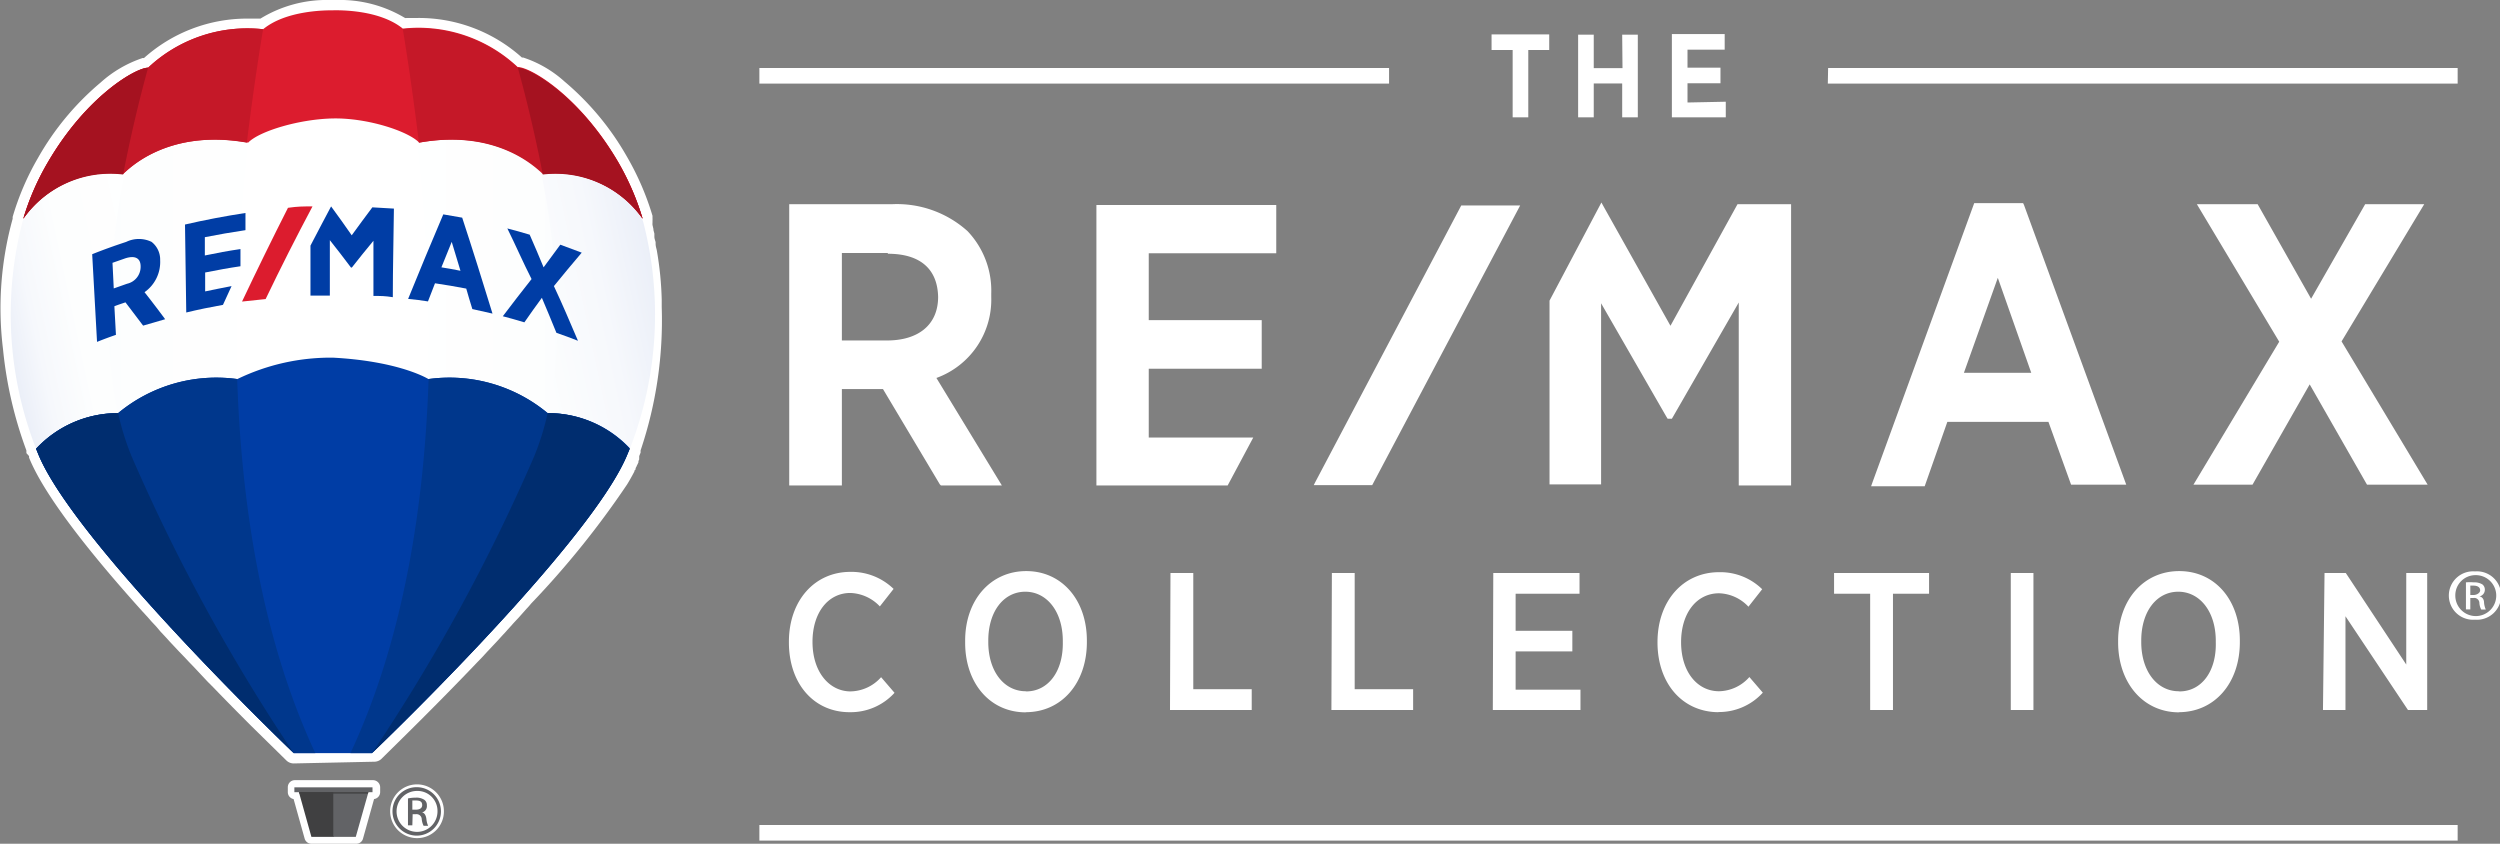 <svg xmlns="http://www.w3.org/2000/svg" xmlns:xlink="http://www.w3.org/1999/xlink" width="160" height="54" viewBox="0 0 160 54"><rect x="0" y="0" width="160" height="54" fill="#808080" stroke="none"/><defs><linearGradient id="a" x1="20.07" y1="25.8" x2="0.71" y2="25.8" gradientUnits="userSpaceOnUse"><stop offset="0" stop-color="#fff"/><stop offset="0.62" stop-color="#fdfefe"/><stop offset="0.85" stop-color="#f6f8fc"/><stop offset="1" stop-color="#ebeff8"/></linearGradient><linearGradient id="b" x1="-2627.19" y1="-2878.52" x2="-2646.55" y2="-2878.52" gradientTransform="matrix(-1, 0, 0, 1, -2604.67, 2904.32)" xlink:href="#a"/><linearGradient id="c" x1="43.31" y1="23.98" x2="20.14" y2="28.9" gradientUnits="userSpaceOnUse"><stop offset="0" stop-color="#ebeff8"/><stop offset="0.15" stop-color="#f6f8fc"/><stop offset="0.38" stop-color="#fdfefe"/><stop offset="1" stop-color="#fff"/></linearGradient><linearGradient id="d" x1="14.03" y1="27.01" x2="2.18" y2="29.53" xlink:href="#a"/></defs><title>Artboard 1</title><path d="M48.6,52.8H157.29v1H48.6Zm0-47.45H88.9v-1H48.6Zm68.38,0h40.31v-1H117ZM95.46,3.2h1.35V7.51h1V3.2h1.34v-1H95.46Zm8.38,1.16H102V2.22h-1V7.51h1V5.34h1.82V7.51h1V2.22h-1ZM108,6.56V5.33h2.11v-1H108V3.18h2.38v-1H107V7.51h3.45v-1ZM59.93,24.19l4.19,6.88h-3.9L60.15,31,56.51,24.9H53.88v6.17H50.51v-18h6.56a6.76,6.76,0,0,1,4.85,1.72,5.53,5.53,0,0,1,1.52,4V19A5.33,5.33,0,0,1,59.93,24.19Zm-3.11-8H53.88v5.6h2.89c2,0,3.27-1,3.27-2.79V19C60,17.22,58.9,16.24,56.82,16.24Zm72.72-3.06,6.54,17.89h-3.53L131.1,27h-6.47l-1.45,4.12h-3.43l.11-.31L126.35,13h3.13Zm-1.68,4.65-2.17,6.08H130Zm22,4.07,5.29-8.78h-3.78l-3.46,6.05-3.42-6.05H140.6l5.27,8.8-5.49,9.15h3.78l3.66-6.42,3.6,6.3.07.12h3.88Zm-65.68,9-.1.2h3.74l9.37-17.71.1-.19H93.52Zm22.73-10-4.21-7.51-.21-.38-3.32,6.28,0,11.76h3.3V19.41l4.19,7.28.07.11H107l4.28-7.44V31.07h3.35v-18h-3.43ZM70.17,31.07h8.4L80.21,28H73.52v-4.4h7.23V20.49H73.52V16.21h8.16V13.12H70.17ZM54.37,45.58a3.79,3.79,0,0,0,2.88-1.24l-.86-1a2.67,2.67,0,0,1-2,.91C53.06,44.22,52,43,52,41.08v0c0-1.87,1-3.13,2.42-3.13a2.72,2.72,0,0,1,1.89.86l.88-1.12a3.87,3.87,0,0,0-2.77-1.09c-2.27,0-3.93,1.82-3.93,4.48v.08C50.51,43.8,52.12,45.58,54.37,45.58Zm11.28,0c2.3,0,3.91-1.87,3.91-4.48V41c0-2.6-1.6-4.45-3.88-4.45S61.77,38.4,61.77,41v.13C61.77,43.73,63.36,45.59,65.65,45.59Zm0-1.34c-1.39,0-2.4-1.27-2.4-3.15V41c0-1.89,1-3.13,2.37-3.13s2.4,1.26,2.4,3.15v.08C68.05,43,67.06,44.25,65.68,44.25Zm9.23,1.2h5.23V44.11H76.37V36.67H74.91Zm10.33,0h5.23V44.11H86.7V36.67H85.24Zm10.33,0h5.61V44.14H97V41.69h3.63V40.37H97V38h4.09V36.67H95.57Zm14.4.13a3.79,3.79,0,0,0,2.88-1.24l-.86-1a2.65,2.65,0,0,1-1.94.91c-1.39,0-2.43-1.24-2.43-3.14v0c0-1.87,1-3.13,2.43-3.13a2.68,2.68,0,0,1,1.88.86l.88-1.12a3.83,3.83,0,0,0-2.76-1.09c-2.28,0-3.94,1.82-3.94,4.48v.08C106.11,43.8,107.72,45.58,110,45.58Zm9.75-.13h1.46V38h2.31V36.67h-6.08V38h2.31Zm9,0h1.45V36.67h-1.45Zm10.75.14c2.3,0,3.91-1.87,3.91-4.48V41c0-2.6-1.59-4.45-3.88-4.45s-3.91,1.86-3.91,4.47v.13C135.58,43.73,137.18,45.59,139.46,45.59Zm0-1.34c-1.38,0-2.4-1.27-2.4-3.15V41c0-1.89,1-3.13,2.37-3.13s2.4,1.26,2.4,3.15v.08C141.86,43,140.87,44.25,139.49,44.25Zm9.23,1.2h1.44v-6l4,6h1.23V36.67H154v5.86l-3.87-5.86h-1.36Zm9.73-8.87a1.55,1.55,0,1,0,0,3.09,1.55,1.55,0,1,0,0-3.09Zm0,.24a1.31,1.31,0,1,1-1.26,1.3,1.29,1.29,0,0,1,1.26-1.3Zm-.3,1.46h.2a.33.33,0,0,1,.38.3,1,1,0,0,0,.12.44h.29a1.37,1.37,0,0,1-.11-.43c0-.25-.14-.39-.3-.41v0a.43.43,0,0,0,.35-.42.42.42,0,0,0-.16-.35,1,1,0,0,0-.55-.13,3.37,3.37,0,0,0-.5,0V39h.28Zm0-.79.2,0c.32,0,.43.15.43.3s-.19.3-.43.3h-.2Z" fill="#fff"/><path d="M18.8,48.86a.67.67,0,0,1-.46-.18l-2.26-2.22c-.82-.82-1.64-1.65-2.44-2.48l-.34-.34-.3-.32L12.7,43l-.3-.32-.31-.32-.3-.32-.31-.32-.3-.32-.31-.33-.3-.33-.3-.32L10,40.1l-.3-.32-.28-.32c-.09-.09-.26-.29-.27-.29-4-4.44-6.44-7.77-7.29-9.88l0-.1L1.69,29v0l0-.11a.14.14,0,0,1,0-.06v0a25.88,25.88,0,0,1-1.5-6.51A21.44,21.44,0,0,1,.81,14v0l0-.12a17,17,0,0,1,1.62-3.77,17.63,17.63,0,0,1,4-4.82A7.62,7.62,0,0,1,9.14,3.71a.12.12,0,0,0,.08,0,9.9,9.9,0,0,1,6.65-2.52c.24,0,.49,0,.71,0h0l.09,0A8.1,8.1,0,0,1,21.07,0h.48a8.09,8.09,0,0,1,4.37,1.15.17.17,0,0,0,.1,0h0q.34,0,.72,0A9.87,9.87,0,0,1,33.4,3.68l.08,0a7.37,7.37,0,0,1,2.64,1.53,17.71,17.71,0,0,1,4,4.81,17.53,17.53,0,0,1,1.64,3.79l0,.07,0,.07a1.21,1.21,0,0,1,0,.18l0,.13a.74.74,0,0,0,0,.14l.06.26,0,.06.06.23,0,.14v.06c0,.12.05.23.08.35a.75.75,0,0,0,0,.11c0,.17.06.31.08.44v0a21.28,21.28,0,0,1,.31,3.12h0c0,.17,0,.33,0,.48A26,26,0,0,1,41,28.82a1.21,1.21,0,0,0,0,.14l-.09.23,0,.1a1.17,1.17,0,0,0,0,.11l-.05.11,0,.08-.07.15a.54.54,0,0,0-.05.11l-.06.11c0,.06,0,.11-.08.16l0,.06c-.14.26-.29.54-.47.83h0A56.86,56.86,0,0,1,34,38.62h0c-.1.12-.2.24-.31.35h0l-.31.35h0c-.1.11-.2.23-.31.34v0c-.1.11-.21.22-.31.34l0,0-.3.33h0c-.1.12-.21.23-.31.34l0,0-.31.34h0l-.31.33-.33.35-.33.36-.33.34c-2.64,2.77-5,5.06-6.13,6.18a.67.67,0,0,1-.46.18Z" fill="#fff"/><path d="M19.93,54a.45.45,0,0,1-.43-.32l-.71-2.54a.45.45,0,0,1-.37-.45v-.31a.45.45,0,0,1,.45-.45h5a.46.46,0,0,1,.46.45v.31a.45.45,0,0,1-.39.45l-.71,2.54a.44.44,0,0,1-.43.32Z" fill="#fff"/><path d="M26.69,53.64a1.72,1.72,0,1,1,1.72-1.72A1.71,1.71,0,0,1,26.69,53.64Z" fill="#fff"/><path d="M26.69,50.38a1.55,1.55,0,1,1-1.57,1.54,1.54,1.54,0,0,1,1.57-1.54Z" fill="#fff"/><path d="M2.31,28.59a2.37,2.37,0,0,0,.13.32,31.56,31.56,0,0,0,4.92,7.15c2.76,3.31,6.08,6.79,8.64,9.36.95,1,1.82,1.83,2.56,2.54h0l.16.16h5c4-3.85,12.5-12.36,15.59-17.47h0q.26-.42.45-.81l0-.08a.75.75,0,0,0,.07-.12l0-.11s0-.07.05-.1l.06-.13,0-.08a1.89,1.89,0,0,0,.09-.21l0-.05h0a.51.51,0,0,0,.05-.12l0-.16A23.46,23.46,0,0,0,41.13,14s-4-10.88-19.74-10.88A21.82,21.82,0,0,0,1.56,14v.28l-.07-.08a23.48,23.48,0,0,0,.83,14.42Z" fill="#fff"/><path d="M2.31,28.59a2.37,2.37,0,0,0,.13.32,31.56,31.56,0,0,0,4.92,7.15c2.76,3.31,6.08,6.79,8.64,9.36.95,1,1.82,1.83,2.55,2.54l.18.17h1.34C12.43,31.55,15.74,8.91,16.7,3.46A21.82,21.82,0,0,0,1.56,14v.28l-.07-.08a23.48,23.48,0,0,0,.83,14.42Z" fill="url(#a)"/><path d="M25.89,3.46A21.82,21.82,0,0,1,41,14v.28l.07-.08a23.63,23.63,0,0,1-.83,14.42h0c-.06.17-.06.17-.12.32a32.24,32.24,0,0,1-4.92,7.15c-2.76,3.31-6.08,6.79-8.64,9.36-1,1-2,2-2.73,2.71H22.52C30.15,31.55,26.85,8.91,25.89,3.46Z" fill="url(#b)"/><path d="M34.26,29.2A117.86,117.86,0,0,1,24.17,47.85c2.45-2.38,6.28-6.23,9.62-10l1.52-1.78a34.36,34.36,0,0,0,4.81-6.89s0-.08.05-.13,0-.1.06-.13,0,0,0,0,0-.07.11-.28a23.63,23.63,0,0,0,.83-14.42l-.07-.2a21.88,21.88,0,0,0-7.59-7.72C34.61,10.21,37.3,21.62,34.26,29.2Z" fill="url(#c)"/><path d="M2.27,28.59c.06.17.06.17.12.32a32.24,32.24,0,0,0,4.92,7.15c.74.88,1.52,1.78,2.31,2.67,3.14,3.49,6.58,7,8.84,9.14A117.79,117.79,0,0,1,8.36,29.2c-3-7.58-.36-19,.74-22.95A21.88,21.88,0,0,0,1.51,14l-.07.2a23.63,23.63,0,0,0,.83,14.42Z" fill="url(#d)"/><path d="M21.31.66c-.49,0-3,0-4.47,1.21A9.28,9.28,0,0,0,9.48,4.33c-.77,0-3.93,1.79-6.42,6.06A16.35,16.35,0,0,0,1.49,14a6.82,6.82,0,0,1,6.39-2.87c.27-.22,2.77-2.93,8-2,.71-.74,3.31-1.52,5.48-1.55s4.76.81,5.47,1.55c5.18-.94,7.68,1.77,8,2A6.84,6.84,0,0,1,41.13,14a16.83,16.83,0,0,0-1.57-3.65c-2.5-4.27-5.65-6.07-6.43-6.06a9.27,9.27,0,0,0-7.35-2.46C24.3.63,21.79.65,21.31.66" fill="#dc1c2e"/><path d="M16.84,1.87A9.28,9.28,0,0,0,9.48,4.33c-.77,0-3.93,1.79-6.42,6.06A16.35,16.35,0,0,0,1.49,14a6.82,6.82,0,0,1,6.39-2.87c.27-.22,2.76-2.92,7.92-2C16.3,5,16.84,1.87,16.84,1.87Z" fill="#c51828"/><path d="M7.88,11.17h0c.75-3.88,1.6-6.83,1.6-6.83-.77,0-3.93,1.79-6.42,6.06A16.35,16.35,0,0,0,1.49,14,6.82,6.82,0,0,1,7.88,11.17Z" fill="#a51220"/><path d="M25.78,1.87a9.27,9.27,0,0,1,7.35,2.46c.78,0,3.93,1.79,6.43,6.06A16.83,16.83,0,0,1,41.13,14a6.84,6.84,0,0,0-6.39-2.87c-.28-.22-2.77-2.92-7.93-2C26.31,5,25.78,1.87,25.78,1.87Z" fill="#c51828"/><path d="M34.74,11.17h0c-.75-3.88-1.6-6.83-1.6-6.83.78,0,3.93,1.79,6.43,6.06A16.83,16.83,0,0,1,41.13,14,6.84,6.84,0,0,0,34.74,11.17Z" fill="#a51220"/><polygon points="21.38 50.59 21.32 50.59 19.09 50.59 19.12 50.66 19.93 53.56 21.38 53.56 21.38 50.59" fill="#404041"/><polygon points="21.33 50.59 21.38 50.59 23.61 50.59 23.59 50.66 22.77 53.56 21.33 53.56 21.33 50.59" fill="#626366"/><path d="M23.84,50.7h-5s0,0,0,0v-.31s0,0,0,0h5s0,0,0,0v.31S23.85,50.7,23.84,50.7Z" fill="#626366"/><polygon points="23.55 50.79 23.57 50.7 19.13 50.7 19.16 50.79 23.55 50.79" fill="#404041"/><path d="M35.05,26.44a9.84,9.84,0,0,0-7.63-2.18c-.28-.17-2.15-1.16-6.11-1.37a13.69,13.69,0,0,0-6.12,1.37,9.84,9.84,0,0,0-7.63,2.18,7.16,7.16,0,0,0-5.25,2.28l.13.32C4.34,33.75,14.33,43.89,18.8,48.2h5C28.28,43.89,38.28,33.75,40.17,29c.06-.15.07-.15.13-.32A7.16,7.16,0,0,0,35.05,26.44Z" fill="#003da5"/><path d="M27.42,24.26a9.84,9.84,0,0,1,7.63,2.18,7.16,7.16,0,0,1,5.25,2.28c-.06.17-.07.17-.13.32C38.28,33.75,28.28,43.89,23.81,48.2H22.43c3.48-7.45,4.74-16.14,5-23.94Z" fill="#00378c"/><path d="M35.05,26.44h0a7.16,7.16,0,0,1,5.25,2.28c-.06.17-.07.17-.13.32C38.28,33.75,28.28,43.89,23.81,48.2a118.39,118.39,0,0,0,10.38-19A17,17,0,0,0,35.05,26.44Z" fill="#002d6f"/><path d="M15.19,24.26a9.84,9.84,0,0,0-7.63,2.18,7.16,7.16,0,0,0-5.25,2.28l.13.32C4.34,33.75,14.33,43.89,18.8,48.2h1.38c-3.48-7.45-4.74-16.14-5-23.94Z" fill="#00378c"/><path d="M7.56,26.44h0a7.16,7.16,0,0,0-5.25,2.28l.13.32C4.34,33.75,14.33,43.89,18.8,48.2a119.27,119.27,0,0,1-10.38-19A17,17,0,0,1,7.56,26.44Z" fill="#002d6f"/><path d="M10.25,16.65v0a1.43,1.43,0,0,0-.55-1.17,1.86,1.86,0,0,0-1.62,0c-.73.24-1.46.5-2.18.79l.31,5.61c.48-.19.72-.28,1.21-.45l-.1-1.83c.28-.11.42-.15.71-.25l1.13,1.49,1.41-.41c-.43-.58-.87-1.16-1.32-1.73A2.36,2.36,0,0,0,10.25,16.65ZM9,17.05H9a1.11,1.11,0,0,1-.87,1.11l-.85.3-.08-1.64L8,16.54C8.63,16.33,9,16.51,9,17.05Z" fill="#003da5"/><path d="M28.37,13.72q-1.15,2.7-2.25,5.41c.51.05.76.08,1.27.16l.45-1.16c.8.12,1.2.19,2,.34.15.53.23.79.39,1.31l1.29.29c-.63-2.05-1.27-4.1-1.94-6.14Zm1.1,3.61c-.48-.1-.73-.14-1.22-.22.27-.65.4-1,.66-1.63C29.14,16.22,29.25,16.59,29.47,17.33Z" fill="#003da5"/><path d="M35.45,18.31c.58-.72,1.18-1.43,1.78-2.14l-1.37-.51-1.07,1.45c-.29-.7-.58-1.39-.89-2.09-.57-.17-.85-.25-1.43-.4.53,1.07,1,2.16,1.55,3.24-.62.79-1.24,1.58-1.84,2.38.55.15.83.22,1.38.39.44-.64.67-.95,1.12-1.57.31.74.63,1.49.93,2.24.56.19.83.3,1.38.51C36.49,20.64,36,19.48,35.45,18.31Z" fill="#003da5"/><path d="M13.13,18.65l0-1.21c.75-.15,1.5-.29,2.26-.4l0-1.1c-.76.11-1.52.25-2.28.41l0-1.17c.86-.17,1.72-.32,2.6-.45l0-1.1c-1.3.2-2.58.44-3.87.74L11.92,20c.78-.19,1.57-.35,2.35-.49l.55-1.2C14.14,18.44,13.81,18.51,13.13,18.65Z" fill="#003da5"/><path d="M23.83,13.27c-.45.59-.88,1.19-1.32,1.79-.43-.62-.87-1.24-1.32-1.85h0c-.45.84-.88,1.67-1.32,2.51l0,3.2c.5,0,.74,0,1.24,0V15.37c.46.58.91,1.16,1.35,1.75h.06c.45-.57.91-1.15,1.38-1.71l0,3.53c.49,0,.74,0,1.24.08,0-1.89.05-3.78.07-5.67Z" fill="#003da5"/><path d="M17,19.14q1.44-3,3-5.93c-.63,0-.94,0-1.57.09q-1.52,3-2.94,6C16,19.25,16.35,19.21,17,19.14Z" fill="#dc1c2e"/><path d="M26.69,50.38a1.55,1.55,0,1,1-1.57,1.54,1.54,1.54,0,0,1,1.57-1.54Zm0,.24A1.31,1.31,0,1,0,28,51.93a1.28,1.28,0,0,0-1.27-1.31Zm-.3,2.2h-.28V51.1a2.34,2.34,0,0,1,.5-.05.91.91,0,0,1,.55.14.41.41,0,0,1,.16.35A.42.42,0,0,1,27,52h0c.15,0,.26.17.29.42a1.37,1.37,0,0,0,.11.43h-.29a1.2,1.2,0,0,1-.12-.44.33.33,0,0,0-.38-.3h-.2Zm0-1h.21c.23,0,.42-.08.42-.29s-.11-.3-.42-.3h-.21Z" fill="#626366"/></svg>